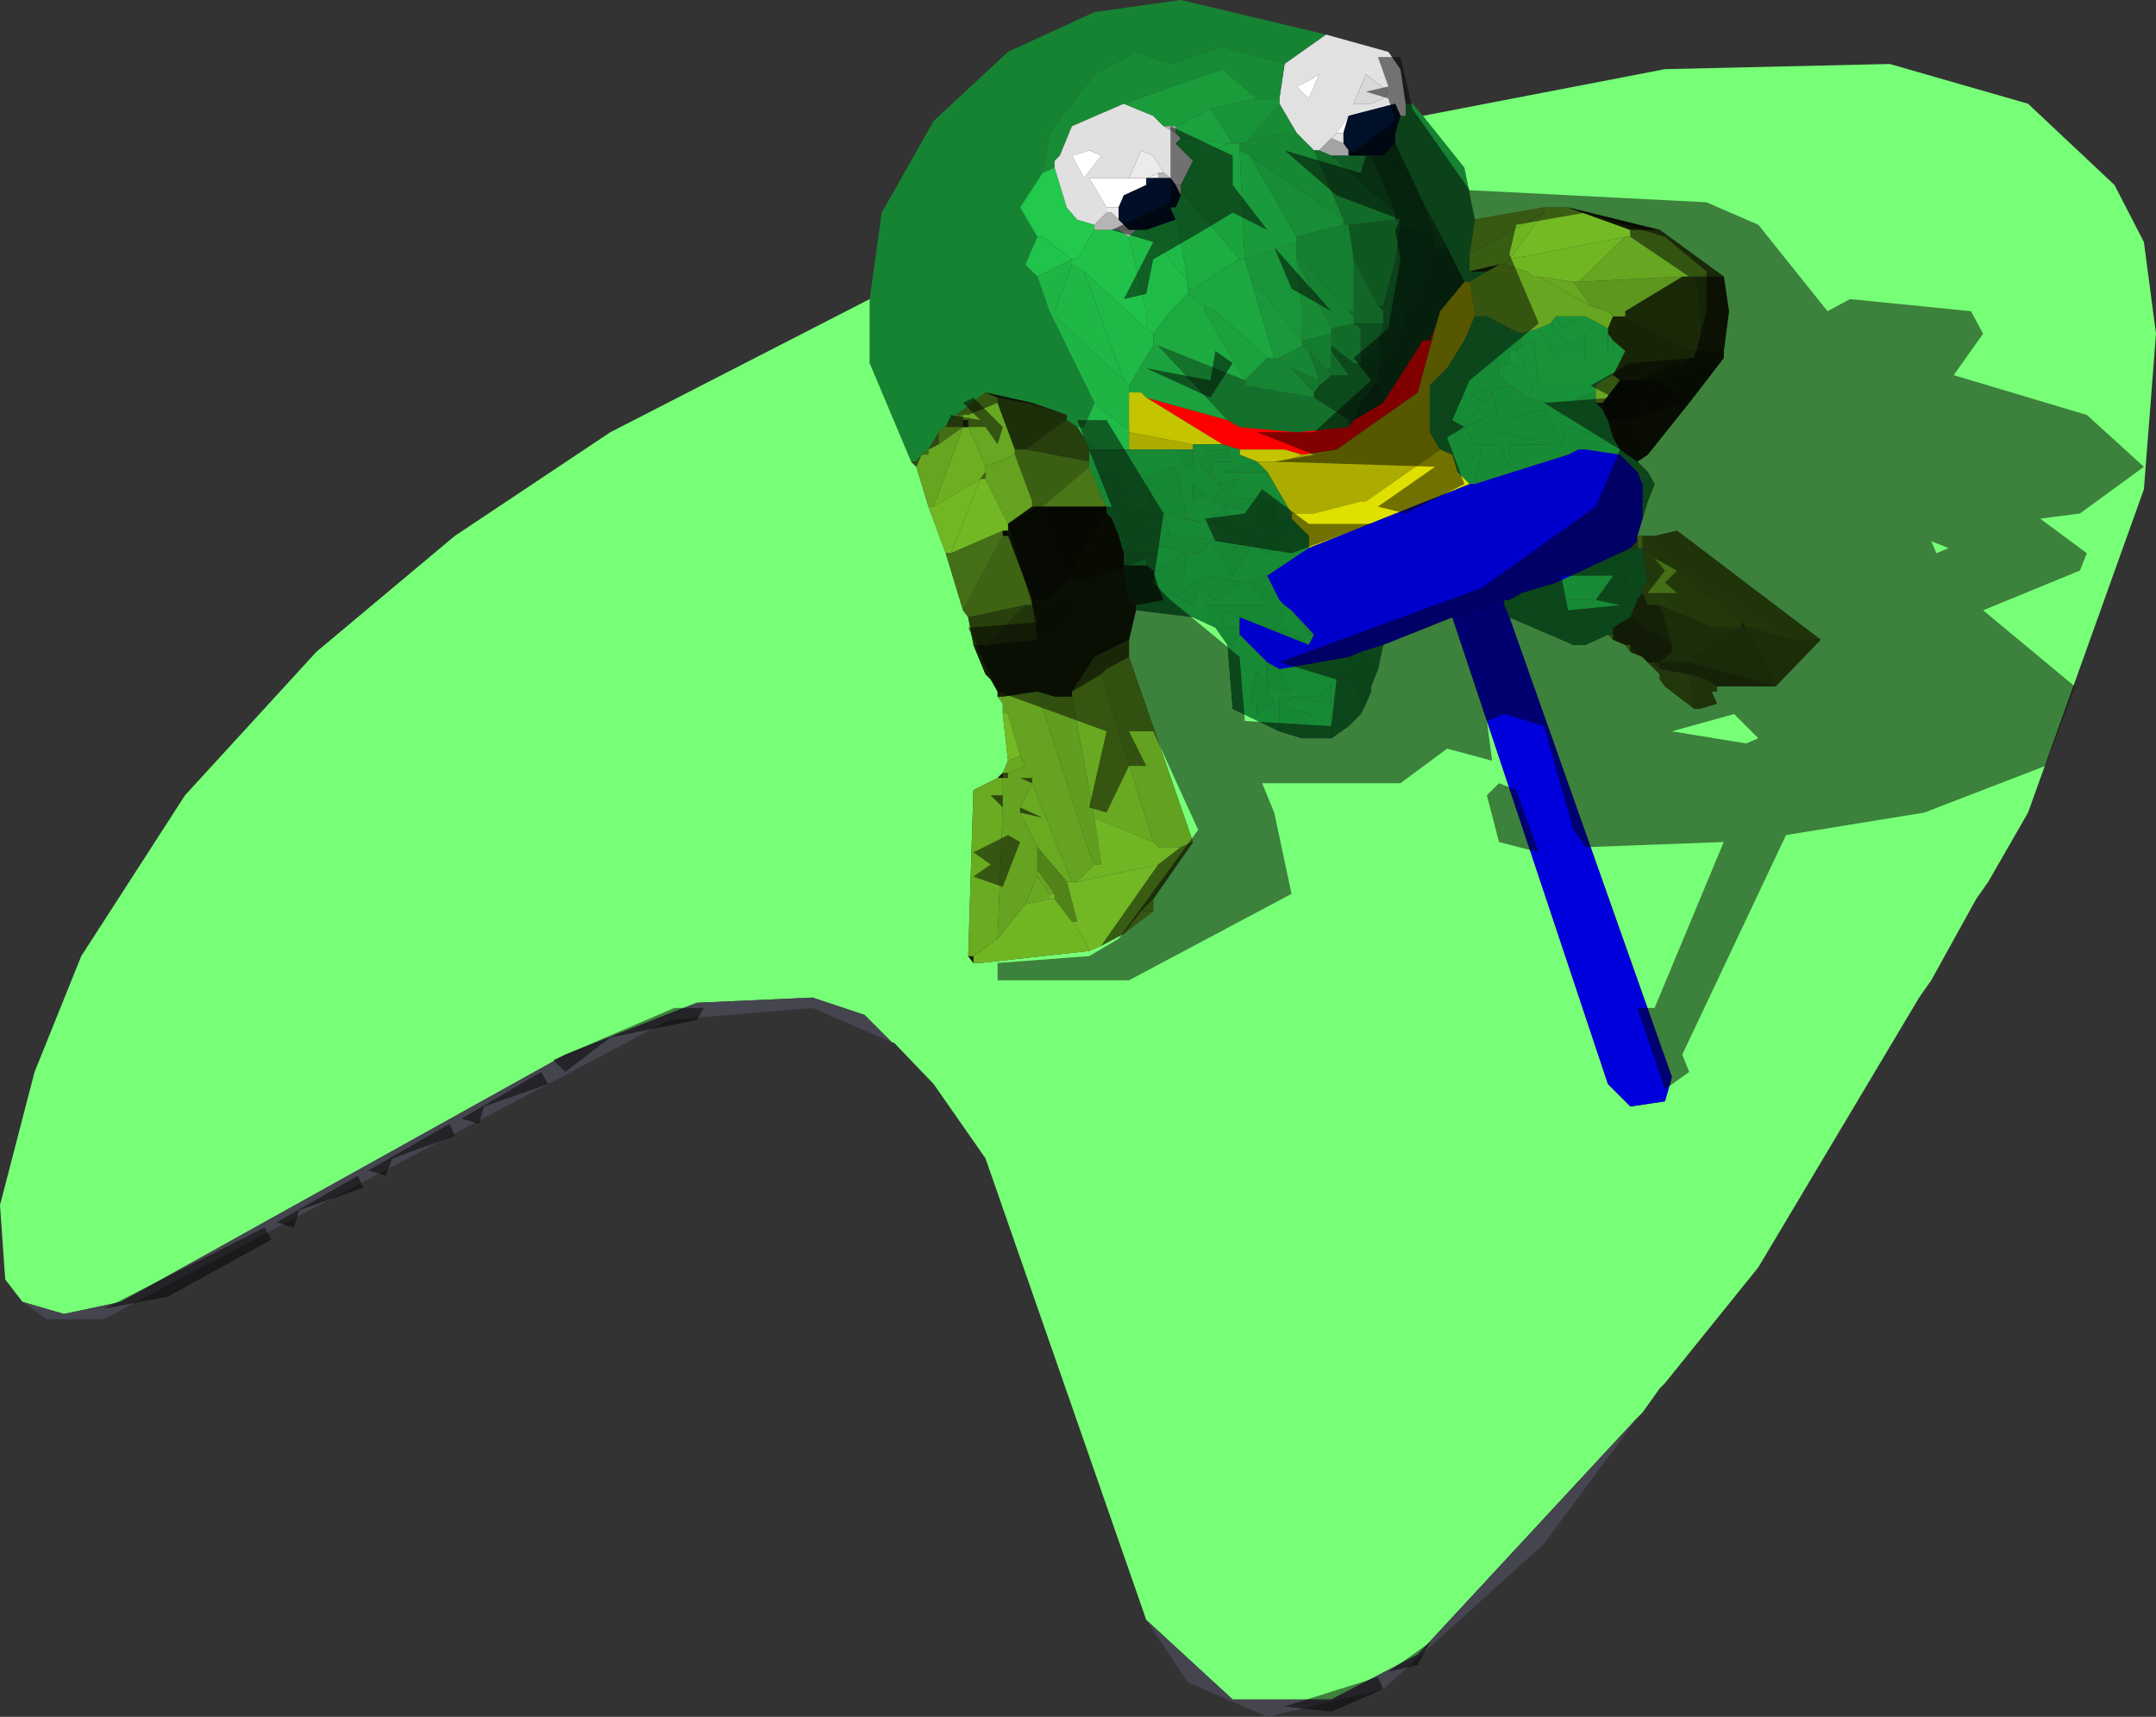 <?xml version="1.0" encoding="UTF-8" standalone="no"?>
<svg xmlns:xlink="http://www.w3.org/1999/xlink" height="49.65px" width="62.35px" xmlns="http://www.w3.org/2000/svg">
  <rect width="100%" height="100%" fill="#333333" stroke="none"/>
  <g transform="matrix(1.0, 0.0, 0.0, 1.0, 46.0, 13.0)">
    <path d="M-20.85 -4.35 L-20.5 -6.85 -19.0 -9.5 -16.85 -11.5 -14.35 -12.65 -11.85 -13.0 -7.65 -12.0 -8.85 -11.15 -10.65 -11.65 -12.15 -11.15 -13.15 -11.5 -14.35 -10.85 -15.65 -9.15 -15.85 -8.0 -16.5 -7.0 -16.0 -6.15 -16.35 -5.35 -16.0 -5.0 -15.65 -4.0 -14.35 -1.35 -14.65 -0.65 -14.85 -0.65 -15.15 -0.85 -15.15 -1.0 -16.15 -1.35 -17.5 -1.65 -18.35 -1.0 -18.85 -0.5 -19.15 0.0 -19.35 0.15 -19.5 0.35 -19.65 0.35 -20.85 -2.5 -20.85 -4.35 M-5.35 -10.0 L-5.15 -10.0 -4.85 -9.65 -3.65 -8.15 -3.35 -6.65 -3.5 -5.65 -3.5 -5.15 -3.0 -5.15 -3.5 -4.85 -3.65 -4.85 -4.15 -5.85 -4.85 -7.15 -5.65 -8.85 -5.65 -9.15 -5.5 -9.65 -5.35 -9.65 -5.35 -10.0 M-11.5 4.85 L-13.15 4.65 -13.15 4.5 -12.35 4.35 -11.5 4.85 M-13.0 3.0 L-12.85 3.0 -12.85 3.15 -13.35 3.35 -13.5 3.35 -13.5 3.0 -13.0 3.0" fill="#168332" fill-rule="evenodd" stroke="none"/>
    <path d="M3.85 -5.0 L2.0 -6.35 -0.65 -7.0 -1.35 -7.0 -3.35 -6.65 -3.65 -8.15 -4.85 -9.65 2.15 -11.0 8.65 -11.15 12.65 -10.0 15.15 -7.65 16.0 -6.0 16.35 -3.35 16.0 1.15 12.65 10.5 11.5 12.5 11.15 13.0 9.85 15.35 9.5 15.85 4.85 23.65 2.15 27.0 2.0 27.15 1.5 27.85 1.35 28.0 -5.0 34.85 -7.5 36.15 -10.35 36.15 -12.85 33.85 -17.5 20.5 -19.0 18.35 -20.15 17.15 -20.2 17.15 -21.0 16.35 -22.5 15.85 -25.85 16.0 -29.65 17.5 -42.5 24.65 -44.15 25.0 -45.35 24.65 -45.85 24.0 -46.0 21.85 -45.0 18.0 -43.65 14.65 -40.65 10.0 -36.85 5.85 -32.85 2.5 -28.35 -0.5 -20.85 -4.35 -20.85 -2.5 -19.65 0.35 -19.5 0.5 -19.15 1.65 -18.65 3.0 -18.15 4.65 -18.0 4.85 -17.85 5.65 -17.5 6.5 -17.35 6.65 -17.15 7.0 -17.15 7.15 -17.0 7.35 -17.0 7.5 -17.0 7.65 -16.85 9.0 -17.0 9.35 -17.15 9.5 -17.85 9.85 -18.0 14.65 -17.85 14.85 -17.65 14.85 -14.5 14.5 -14.15 14.35 -13.5 14.0 -12.65 13.35 -12.65 13.0 -11.5 11.35 -13.35 6.0 -13.35 5.5 -13.15 4.65 -11.5 4.85 -10.85 5.15 -10.5 5.65 -10.35 7.5 -9.0 8.15 -8.35 8.35 -7.5 8.35 -7.0 8.0 -6.65 7.65 -6.5 7.35 -6.35 7.0 -6.35 6.85 -6.15 6.35 -6.0 5.65 -4.0 4.85 0.5 18.35 1.15 19.0 2.15 18.85 2.35 18.15 -2.35 4.85 -0.5 5.65 -0.15 5.65 0.5 5.35 0.65 5.5 1.0 5.65 1.15 5.85 1.5 6.0 1.65 6.15 2.0 6.5 2.0 6.65 2.15 6.85 3.0 7.5 3.15 7.5 3.65 7.35 3.5 7.0 3.65 7.0 3.65 6.85 5.35 6.85 6.65 5.5 2.5 2.35 1.85 2.5 1.5 2.5 1.35 2.5 1.5 2.0 1.65 1.5 1.85 1.0 1.65 0.65 1.35 0.35 1.65 0.15 2.85 -1.35 3.85 -2.65 3.85 -2.85 4.0 -4.0 3.85 -5.0" fill="#77ff77" fill-rule="evenodd" stroke="none"/>
    <path d="M1.35 28.0 L-1.35 31.65 -6.0 35.85 -9.35 36.65 -11.65 35.65 -12.85 33.85 -10.35 36.15 -7.5 36.15 -5.0 34.85 1.35 28.0 M-20.2 17.15 L-22.5 16.15 -26.65 16.5 -43.0 25.15 -44.65 25.15 -45.35 24.65 -44.15 25.0 -42.5 24.65 -29.65 17.5 -25.85 16.0 -22.5 15.85 -21.0 16.35 -20.2 17.15" fill="#454550" fill-rule="evenodd" stroke="none"/>
    <path d="M-7.65 -12.0 L-5.85 -11.5 -5.5 -11.0 -5.35 -10.0 -5.35 -9.65 -5.5 -9.65 -5.65 -10.0 -7.0 -9.65 -7.35 -9.15 -7.5 -9.0 -7.85 -8.65 -8.0 -8.65 -8.5 -9.15 -9.0 -10.0 -9.0 -10.15 -8.85 -11.15 -7.65 -12.0 M-8.15 -10.15 L-7.85 -10.85 Q-8.15 -10.65 -8.5 -10.5 L-8.15 -10.15 M-6.0 -10.15 L-5.85 -10.35 -6.5 -10.85 -6.85 -10.0 -6.35 -10.0 -6.0 -10.15" fill="#e1e1e1" fill-rule="evenodd" stroke="none"/>
    <path d="M-15.85 -8.0 L-15.65 -9.15 -14.35 -10.85 -13.15 -11.5 -12.15 -11.15 -10.65 -11.65 -8.85 -11.15 -9.0 -10.15 -9.65 -10.15 -10.65 -11.0 -13.5 -10.0 -15.0 -9.35 -15.35 -8.5 -15.5 -8.35 -15.5 -8.15 -15.85 -8.0 M-9.85 -9.0 L-9.0 -10.0 -8.5 -9.15 -9.85 -9.0 M-8.35 -3.15 L-8.35 -4.0 -8.5 -5.5 -7.5 -3.5 -7.5 -3.35 -8.35 -3.15" fill="#178c35" fill-rule="evenodd" stroke="none"/>
    <path d="M-16.0 -6.15 L-16.5 -7.0 -15.85 -8.0 -15.5 -8.15 -15.15 -7.0 -14.85 -6.65 -14.35 -6.5 -14.35 -6.35 -14.85 -5.5 -15.0 -5.5 -15.85 -6.15 -16.0 -6.15" fill="#22c94d" fill-rule="evenodd" stroke="none"/>
    <path d="M-13.5 -10.0 L-12.65 -9.65 -12.35 -9.35 -12.0 -9.15 -11.85 -9.0 -12.0 -8.85 -11.5 -8.35 -11.85 -7.65 -12.0 -7.65 -12.15 -7.85 -12.35 -8.0 -12.65 -8.5 -13.0 -8.65 -13.35 -7.85 -14.5 -7.85 -14.0 -7.0 -14.0 -6.85 -14.35 -6.5 -14.85 -6.65 -15.15 -7.0 -15.5 -8.15 -15.5 -8.35 -15.35 -8.5 -15.0 -9.35 -13.5 -10.0 M-15.0 -8.5 L-14.65 -7.85 -14.15 -8.5 -14.5 -8.65 -15.0 -8.5" fill="#e0e0e0" fill-rule="evenodd" stroke="none"/>
    <path d="M-12.35 -9.35 L-12.65 -9.65 -13.5 -10.0 -10.65 -11.0 -9.65 -10.15 -11.0 -9.85 -12.0 -9.35 -12.35 -9.35" fill="#1a9c3b" fill-rule="evenodd" stroke="none"/>
    <path d="M-11.0 -9.85 L-9.65 -10.15 -9.0 -10.15 -9.0 -10.0 -9.85 -9.0 -10.0 -8.85 -10.15 -8.85 -10.35 -8.85 -11.0 -9.85" fill="#189438" fill-rule="evenodd" stroke="none"/>
    <path d="M-11.85 -9.0 L-12.0 -9.15 -12.0 -9.35 -11.0 -9.85 -10.35 -8.85 -10.5 -8.85 -11.85 -9.0 M-11.15 -4.15 L-10.85 -4.0 -9.35 -2.65 -10.0 -2.0 -11.15 -4.0 -11.15 -4.15" fill="#1ba13e" fill-rule="evenodd" stroke="none"/>
    <path d="M-12.0 -9.15 L-12.35 -9.35 -12.0 -9.35 -12.0 -9.15" fill="#b1b1b1" fill-rule="evenodd" stroke="none"/>
    <path d="M-14.0 -7.0 L-14.5 -7.85 -13.35 -7.85 -12.85 -7.85 -12.85 -7.65 -13.5 -7.35 -13.65 -7.0 -14.0 -7.0 M-8.15 -10.15 L-8.5 -10.5 Q-8.15 -10.65 -7.85 -10.85 L-8.15 -10.15 M-7.35 -9.15 L-7.0 -9.65 -7.15 -9.15 -7.35 -9.15 M-15.0 -8.5 L-14.5 -8.65 -14.15 -8.5 -14.65 -7.85 -15.0 -8.5" fill="#ffffff" fill-rule="evenodd" stroke="none"/>
    <path d="M-6.0 -10.15 L-6.35 -10.0 -6.85 -10.0 -6.5 -10.85 -5.85 -10.35 -6.0 -10.15" fill="#d8d8d8" fill-rule="evenodd" stroke="none"/>
    <path d="M-10.15 -8.85 L-10.0 -8.85 -9.85 -9.0 -8.5 -9.15 -8.0 -8.65 -7.15 -6.65 -9.85 -8.5 -10.15 -8.65 -10.15 -8.85" fill="#178934" fill-rule="evenodd" stroke="none"/>
    <path d="M-7.0 -9.65 L-5.65 -10.0 -5.5 -9.65 -5.65 -9.15 -5.65 -8.85 -6.0 -8.5 -6.35 -8.5 -6.85 -8.65 -7.0 -8.65 -7.15 -8.85 -7.15 -9.15 -7.0 -9.65" fill="#001028" fill-rule="evenodd" stroke="none"/>
    <path d="M-7.5 -9.0 L-7.35 -9.15 -7.15 -9.15 -7.15 -8.85 -7.5 -9.0" fill="#e3e3e3" fill-rule="evenodd" stroke="none"/>
    <path d="M-7.85 -8.65 L-7.5 -9.0 -7.15 -8.85 -7.0 -8.65 -7.0 -8.5 -7.5 -8.5 -7.85 -8.65" fill="#a4a4a4" fill-rule="evenodd" stroke="none"/>
    <path d="M-8.0 -8.65 L-7.85 -8.65 -7.5 -8.5 -5.65 -6.85 -5.65 -6.65 -7.0 -6.5 -7.15 -6.5 -7.15 -6.65 -8.0 -8.65 M-7.5 -3.5 L-6.85 -3.65 -6.65 -3.5 -6.65 -2.65 -6.65 -2.5 -6.85 -2.5 -7.5 -3.0 -7.5 -3.35 -7.5 -3.5" fill="#126c29" fill-rule="evenodd" stroke="none"/>
    <path d="M-11.85 -7.65 L-11.5 -8.35 -10.5 -8.85 -10.35 -8.85 -10.15 -8.85 -10.15 -8.65 -10.0 -5.5 -10.15 -5.5 -11.85 -7.5 -11.85 -7.65" fill="#1ba33e" fill-rule="evenodd" stroke="none"/>
    <path d="M-3.35 -6.65 L-1.35 -7.0 -1.35 -6.85 -3.5 -5.65 -3.35 -6.65 M-17.5 0.5 L-17.5 0.65 -17.65 0.85 -19.0 1.65 -18.15 -0.65 -18.0 -0.65 -17.5 0.5" fill="#6cb022" fill-rule="evenodd" stroke="none"/>
    <path d="M1.15 -6.35 L1.15 -6.15 1.0 -6.15 -2.35 -5.5 -1.35 -6.85 -1.35 -7.0 -0.65 -7.0 1.15 -6.35" fill="#73bb24" fill-rule="evenodd" stroke="none"/>
    <path d="M-3.5 -5.15 L-3.5 -5.65 -1.35 -6.85 -2.35 -5.5 -2.5 -5.35 -2.65 -5.35 -3.5 -5.15" fill="#6fb523" fill-rule="evenodd" stroke="none"/>
    <path d="M-11.5 -8.35 L-12.0 -8.85 -11.85 -9.0 -10.5 -8.85 -11.5 -8.35 M-10.15 -5.5 L-10.0 -5.5 -9.85 -5.0 -9.15 -2.65 -9.35 -2.65 -10.85 -4.0 -11.15 -4.15 -11.65 -4.5 -11.65 -4.65 -11.5 -4.65 -10.15 -5.5" fill="#1ca740" fill-rule="evenodd" stroke="none"/>
    <path d="M-6.0 -8.5 L-5.65 -8.85 -4.85 -7.15 -4.65 -6.5 -6.0 -8.5" fill="#0b431a" fill-rule="evenodd" stroke="none"/>
    <path d="M-6.35 -8.5 L-6.0 -8.5 -4.65 -6.5 -4.5 -6.35 -4.5 -6.15 -5.5 -6.5 -5.65 -6.65 -5.65 -6.85 -6.35 -8.5" fill="#0b451b" fill-rule="evenodd" stroke="none"/>
    <path d="M-7.0 -8.65 L-6.85 -8.65 -6.35 -8.5 -7.0 -8.5 -7.0 -8.65" fill="#000713" fill-rule="evenodd" stroke="none"/>
    <path d="M-4.5 -6.15 L-4.5 -6.35 -4.65 -6.5 -4.85 -7.15 -4.15 -5.85 -4.5 -5.85 -4.5 -6.15" fill="#0d4f1e" fill-rule="evenodd" stroke="none"/>
    <path d="M-14.0 -6.85 L-14.0 -7.0 -13.65 -7.0 -13.65 -6.65 -13.85 -6.85 -14.0 -6.85 M-13.35 -7.85 L-13.0 -8.65 -12.65 -8.5 -12.35 -8.0 -12.5 -8.0 -12.85 -7.85 -13.35 -7.85" fill="#ebebeb" fill-rule="evenodd" stroke="none"/>
    <path d="M-14.35 -6.5 L-14.0 -6.85 -13.85 -6.85 -13.65 -6.65 -13.35 -6.35 -13.65 -6.35 -14.35 -6.35 -14.35 -6.5 M-12.35 -8.0 L-12.15 -7.85 -12.5 -7.85 -12.5 -8.0 -12.35 -8.0" fill="#b5b5b5" fill-rule="evenodd" stroke="none"/>
    <path d="M-12.5 -8.0 L-12.5 -7.85 -12.65 -7.85 -12.85 -7.85 -12.5 -8.0" fill="#efefef" fill-rule="evenodd" stroke="none"/>
    <path d="M-10.15 -8.65 L-9.85 -8.5 -8.5 -6.15 -8.5 -6.0 -10.0 -5.5 -10.15 -8.65" fill="#199a3b" fill-rule="evenodd" stroke="none"/>
    <path d="M-9.85 -8.5 L-7.15 -6.65 -7.15 -6.5 -8.5 -6.15 -9.85 -8.5" fill="#178d36" fill-rule="evenodd" stroke="none"/>
    <path d="M-8.5 -6.0 L-8.5 -6.15 -7.15 -6.5 -7.0 -6.5 -6.85 -5.5 -6.85 -4.0 -7.0 -4.0 -8.5 -5.65 -8.5 -6.0" fill="#157f30" fill-rule="evenodd" stroke="none"/>
    <path d="M-6.85 -5.5 L-7.0 -6.5 -5.65 -6.65 -5.5 -6.5 -5.65 -5.5 -6.0 -4.15 -6.15 -4.15 -6.85 -5.5" fill="#0f5721" fill-rule="evenodd" stroke="none"/>
    <path d="M-7.5 -8.5 L-7.0 -8.5 -6.35 -8.5 -5.65 -6.85 -7.5 -8.5" fill="#0f5d24" fill-rule="evenodd" stroke="none"/>
    <path d="M-9.85 -5.0 L-10.0 -5.5 -8.5 -6.0 -8.5 -5.65 -8.5 -5.5 -8.35 -4.0 -8.35 -3.15 -9.85 -5.0" fill="#199639" fill-rule="evenodd" stroke="none"/>
    <path d="M-12.65 -7.85 L-12.85 -7.65 -12.85 -7.85 -12.65 -7.85" fill="#00173a" fill-rule="evenodd" stroke="none"/>
    <path d="M-12.15 -7.85 L-12.0 -7.65 -11.85 -7.35 -12.0 -7.0 -12.15 -7.0 -12.0 -6.65 -12.85 -6.35 -13.15 -6.35 -13.35 -6.35 -13.65 -6.65 -13.65 -7.0 -13.5 -7.35 -12.85 -7.65 -12.65 -7.85 -12.5 -7.85 -12.15 -7.85" fill="#000f27" fill-rule="evenodd" stroke="none"/>
    <path d="M-12.0 -7.65 L-11.85 -7.65 -11.85 -7.5 -11.85 -7.35 -12.0 -7.65" fill="#cacaca" fill-rule="evenodd" stroke="none"/>
    <path d="M-12.0 -7.0 L-11.85 -7.35 -11.85 -7.5 -10.15 -5.5 -11.5 -4.65 -11.65 -4.65 -11.65 -4.85 -12.0 -6.85 -12.0 -7.0" fill="#1dad42" fill-rule="evenodd" stroke="none"/>
    <path d="M-16.0 -5.0 L-16.35 -5.35 -16.0 -6.15 -15.85 -6.15 -15.0 -5.5 -16.0 -5.0" fill="#20c34b" fill-rule="evenodd" stroke="none"/>
    <path d="M-14.35 -1.35 L-15.65 -4.0 -16.0 -5.0 -15.0 -5.5 -15.0 -5.35 -15.5 -4.0 -15.5 -3.85 -13.5 -2.0 -13.35 -1.85 -13.35 -1.65 -13.35 -0.65 -13.5 -0.65 -14.35 -1.35" fill="#1eb545" fill-rule="evenodd" stroke="none"/>
    <path d="M-13.15 -6.35 L-12.85 -6.35 -11.65 -4.85 -11.65 -4.65 -11.65 -4.5 -12.15 -4.0 -12.65 -3.35 -12.85 -3.5 -12.85 -4.0 -13.35 -6.15 -13.15 -6.35" fill="#20bc48" fill-rule="evenodd" stroke="none"/>
    <path d="M-12.85 -6.35 L-12.0 -6.65 -12.15 -7.0 -12.0 -7.0 -12.0 -6.85 -11.65 -4.85 -12.85 -6.35 M-14.65 -5.15 L-12.85 -3.5 -12.65 -3.35 -12.65 -3.0 -13.35 -1.85 -13.5 -2.0 -14.65 -5.15" fill="#1fb947" fill-rule="evenodd" stroke="none"/>
    <path d="M-13.35 -6.35 L-13.15 -6.35 -13.35 -6.15 -13.65 -6.35 -13.35 -6.35" fill="#c6c6c6" fill-rule="evenodd" stroke="none"/>
    <path d="M2.0 -6.35 L1.15 -6.35 -0.65 -7.0 2.0 -6.35" fill="#0f1804" fill-rule="evenodd" stroke="none"/>
    <path d="M3.85 -5.0 L3.0 -5.0 2.85 -5.0 1.15 -6.15 1.15 -6.35 2.0 -6.35 3.85 -5.0" fill="#335310" fill-rule="evenodd" stroke="none"/>
    <path d="M1.15 -6.15 L2.85 -5.0 2.65 -5.0 -0.35 -4.85 1.0 -6.15 1.15 -6.15 M-3.5 -4.85 L-3.0 -5.15 -2.65 -5.35 -2.5 -5.35 -1.85 -5.15 -1.65 -5.0 -1.5 -5.0 0.0 -4.15 0.5 -4.0 0.65 -3.85 0.5 -3.5 -0.15 -3.85 -1.0 -3.85 -1.15 -3.65 -1.5 -3.5 -2.0 -3.35 -2.35 -3.5 -3.0 -3.85 -3.35 -3.85 -3.35 -4.0 -3.5 -4.85" fill="#66a620" fill-rule="evenodd" stroke="none"/>
    <path d="M-2.5 -5.35 L-2.35 -5.5 1.0 -6.15 -0.35 -4.85 -0.5 -4.85 -1.5 -5.0 -1.65 -5.0 -1.85 -5.15 -2.5 -5.35 M-14.5 14.5 L-17.65 14.85 -17.85 14.85 -17.85 14.65 -17.15 14.15 -16.35 13.15 -15.65 13.0 -15.5 13.0 -15.0 13.65 -14.65 14.15 -14.5 14.5" fill="#70b623" fill-rule="evenodd" stroke="none"/>
    <path d="M-5.5 -6.5 L-4.5 -6.15 -4.5 -5.85 -4.85 -4.85 -5.15 -4.0 -5.35 -4.0 -5.65 -5.5 -5.5 -6.5" fill="#0a4019" fill-rule="evenodd" stroke="none"/>
    <path d="M-5.65 -5.5 L-5.35 -4.0 -5.35 -3.5 -6.0 -3.65 -6.0 -4.0 -6.15 -4.15 -6.0 -4.15 -5.65 -5.5" fill="#0b421a" fill-rule="evenodd" stroke="none"/>
    <path d="M-7.0 -4.0 L-6.85 -4.0 -6.85 -5.5 -6.15 -4.15 -6.0 -4.0 -6.0 -3.65 -6.85 -3.65 -6.85 -3.85 -7.0 -4.0" fill="#116627" fill-rule="evenodd" stroke="none"/>
    <path d="M-13.65 -6.35 L-13.35 -6.15 -12.85 -4.0 -12.85 -3.5 -14.65 -5.15 -15.0 -5.35 -15.0 -5.5 -14.85 -5.5 -14.35 -6.35 -13.65 -6.35" fill="#21c24a" fill-rule="evenodd" stroke="none"/>
    <path d="M-15.0 -5.35 L-14.65 -5.15 -13.5 -2.0 -15.5 -3.85 -15.5 -4.0 -15.0 -5.35" fill="#1fb846" fill-rule="evenodd" stroke="none"/>
    <path d="M2.85 -5.0 L3.0 -5.0 3.15 -4.0 3.15 -2.85 3.0 -2.85 1.0 -3.85 1.0 -4.0 2.65 -5.0 2.85 -5.0" fill="#192908" fill-rule="evenodd" stroke="none"/>
    <path d="M3.0 -5.0 L3.85 -5.0 4.0 -4.0 3.85 -2.85 3.15 -2.85 3.15 -4.0 3.0 -5.0" fill="#162407" fill-rule="evenodd" stroke="none"/>
    <path d="M3.15 -2.85 L3.85 -2.85 3.85 -2.65 2.35 -2.15 2.0 -2.0 1.85 -2.0 1.35 -2.0 2.5 -2.5 2.65 -2.5 2.85 -2.65 3.0 -2.65 3.0 -2.85 3.15 -2.85" fill="#0f1904" fill-rule="evenodd" stroke="none"/>
    <path d="M1.0 -3.85 L3.0 -2.85 3.0 -2.65 2.85 -2.65 2.65 -2.5 2.5 -2.5 1.35 -2.0 0.85 -2.0 0.65 -2.15 1.0 -2.85 0.65 -3.15 0.5 -3.35 0.5 -3.5 0.65 -3.85 1.0 -3.85" fill="#172507" fill-rule="evenodd" stroke="none"/>
    <path d="M2.65 -5.0 L1.0 -4.0 1.0 -3.85 0.65 -3.85 0.5 -4.0 0.0 -4.15 -0.5 -4.85 -0.35 -4.85 2.65 -5.0" fill="#5d971d" fill-rule="evenodd" stroke="none"/>
    <path d="M-8.5 -5.65 L-7.0 -4.0 -6.85 -3.85 -6.85 -3.65 -7.5 -3.5 -8.5 -5.5 -8.5 -5.65" fill="#158131" fill-rule="evenodd" stroke="none"/>
    <path d="M-8.35 -3.0 L-8.35 -3.15 -7.5 -3.35 -7.5 -3.0 -7.5 -2.85 -7.5 -2.35 -7.65 -2.35 -8.15 -2.85 -8.35 -3.0" fill="#147c2f" fill-rule="evenodd" stroke="none"/>
    <path d="M-4.85 -4.85 L-4.5 -5.85 -4.15 -5.85 -3.65 -4.85 -4.35 -4.0 -4.5 -3.5 -4.65 -3.15 -4.85 -3.15 -4.85 -4.85" fill="#0a3e18" fill-rule="evenodd" stroke="none"/>
    <path d="M-13.35 -0.5 L-11.5 -0.15 -11.5 0.0 -12.0 0.0 -13.35 0.0 -13.35 -0.5 M-4.5 -3.5 L-4.35 -4.0 -3.65 -4.85 -3.5 -4.85 -3.35 -4.0 -3.35 -3.85 -3.5 -3.5 -3.65 -3.15 -4.15 -2.35 -4.65 -1.85 -4.65 -0.5 -4.35 0.0 -6.5 1.5 -6.65 1.5 -8.0 1.85 -8.65 1.85 -9.35 0.65 -9.65 0.35 -8.85 0.35 -8.35 0.15 -7.35 0.0 -5.0 -1.65 -4.5 -3.5" fill="#acac00" fill-rule="evenodd" stroke="none"/>
    <path d="M-3.0 -5.15 L-3.5 -5.15 -2.65 -5.35 -3.0 -5.15" fill="#152207" fill-rule="evenodd" stroke="none"/>
    <path d="M-4.85 -4.85 L-4.85 -3.15 -6.0 -1.35 -6.0 -1.5 -6.15 -2.0 -6.15 -2.35 -6.0 -2.65 -5.35 -3.5 -5.35 -4.0 -5.15 -4.0 -4.85 -4.85" fill="#0a3d17" fill-rule="evenodd" stroke="none"/>
    <path d="M-9.15 -2.65 L-9.85 -5.0 -8.35 -3.15 -8.35 -3.0 -9.0 -2.65 -9.15 -2.65" fill="#19993b" fill-rule="evenodd" stroke="none"/>
    <path d="M-9.35 -2.65 L-9.15 -2.65 -9.0 -2.65 -8.65 -2.35 -8.0 -1.65 -8.0 -1.5 -10.0 -1.85 -10.0 -2.0 -9.35 -2.65" fill="#168433" fill-rule="evenodd" stroke="none"/>
    <path d="M-9.0 -2.65 L-8.35 -3.0 -8.15 -2.85 -7.85 -2.0 -8.65 -2.35 -9.0 -2.65" fill="#168634" fill-rule="evenodd" stroke="none"/>
    <path d="M0.0 -4.15 L-1.5 -5.0 -0.5 -4.85 0.0 -4.15" fill="#67a820" fill-rule="evenodd" stroke="none"/>
    <path d="M-12.5 -3.0 L-12.65 -3.0 -12.65 -3.35 -12.15 -4.0 -11.65 -4.5 -11.15 -4.15 -11.15 -4.0 -10.0 -2.0 -12.5 -3.0" fill="#1caa41" fill-rule="evenodd" stroke="none"/>
    <path d="M-19.65 0.35 L-19.5 0.35 -19.35 0.15 -19.5 0.5 -19.65 0.35 M-19.15 0.0 L-18.85 -0.5 -18.85 -0.15 -19.15 0.0 M-17.0 10.0 L-17.0 10.35 -17.35 10.0 -17.0 10.0 M-16.5 10.5 L-16.5 10.35 -15.85 10.65 -16.5 10.5 M-16.15 9.65 L-16.5 9.5 -16.15 9.5 -16.15 9.65 M-16.85 9.35 L-16.85 9.5 -17.0 9.5 -17.0 9.35 -16.85 9.35" fill="#2d490e" fill-rule="evenodd" stroke="none"/>
    <path d="M-19.35 0.15 L-19.15 0.0 -19.15 0.15 -19.35 0.15 M-18.85 -0.5 L-18.35 -1.0 -18.15 -1.0 -18.15 -0.85 -18.15 -0.65 -18.85 -0.15 -18.85 -0.5" fill="#446e15" fill-rule="evenodd" stroke="none"/>
    <path d="M-18.35 -1.0 L-17.5 -1.65 -17.15 -1.5 -17.15 -1.35 -18.0 -1.0 -18.15 -1.0 -18.35 -1.0" fill="#355611" fill-rule="evenodd" stroke="none"/>
    <path d="M-18.15 -1.0 L-18.0 -1.0 -18.0 -0.85 -18.15 -0.85 -18.15 -1.0" fill="#6eb223" fill-rule="evenodd" stroke="none"/>
    <path d="M-18.0 -0.65 L-18.15 -0.65 -18.15 -0.85 -18.0 -0.85 -18.0 -0.65" fill="#1d3009" fill-rule="evenodd" stroke="none"/>
    <path d="M-16.65 0.0 L-16.65 0.15 -17.5 0.5 -18.0 -0.65 -18.0 -0.85 -18.0 -1.0 -17.15 -1.35 -16.65 0.0" fill="#67a721" fill-rule="evenodd" stroke="none"/>
    <path d="M-15.15 -1.0 L-15.15 -0.85 -16.35 0.0 -16.65 0.0 -17.15 -1.35 -17.15 -1.5 -16.35 -1.35 -15.15 -1.0" fill="#1d2f09" fill-rule="evenodd" stroke="none"/>
    <path d="M-17.5 -1.65 L-16.15 -1.35 -16.35 -1.35 -17.15 -1.5 -17.5 -1.65" fill="#0d1604" fill-rule="evenodd" stroke="none"/>
    <path d="M-3.35 -3.85 L-3.0 -3.85 -2.65 -3.35 -3.5 -3.5 -3.35 -3.85 M-2.35 -3.5 L-2.0 -3.35 -2.0 -3.0 -2.15 -2.85 -2.35 -2.85 -2.35 -2.5 -2.65 -2.35 -2.85 -3.15 -2.35 -3.5 M-3.65 -3.15 L-3.15 -1.65 -2.35 -1.85 -2.0 -1.65 -1.85 -1.5 -1.15 -1.35 -0.85 -1.0 -0.5 -1.35 -0.35 -1.5 0.35 -0.35 -0.65 -0.65 -0.85 -0.15 -1.35 -1.15 -2.65 -0.85 -2.85 -1.65 -3.0 -1.35 -3.5 -1.65 -3.15 -1.35 -3.65 -0.65 -4.35 -1.0 -3.65 -1.5 -4.15 -2.0 -3.65 -2.15 -4.15 -2.35 -3.65 -3.15 M-4.35 0.0 L-4.65 -0.5 -3.85 -0.65 -4.0 0.15 -4.35 0.0 M-3.85 0.65 L-3.15 0.0 -3.35 1.0 -3.5 1.0 -3.85 0.65 M-0.15 0.0 L0.65 -0.35 0.85 0.0 0.85 0.15 -0.15 0.0 M1.35 0.65 L1.65 0.65 1.85 1.0 1.5 1.0 1.35 0.65 M1.65 1.5 L1.5 2.0 1.5 1.5 1.65 1.5 M0.5 5.35 L-0.15 5.65 -0.5 5.65 -2.35 4.85 -2.5 4.5 -1.85 4.85 -1.85 4.35 -1.0 4.35 -1.5 4.0 -1.0 3.85 -0.85 4.35 0.15 4.35 -1.35 5.0 -1.0 5.35 -0.85 5.35 0.35 4.85 0.65 5.15 0.65 5.35 0.5 5.35 M-2.35 -0.15 L-2.35 0.5 -2.65 -0.15 -3.35 -0.15 -3.65 -0.65 -3.15 -0.85 -2.65 -0.5 -1.15 -0.15 -2.35 -0.15 M1.35 4.35 L0.15 4.15 1.0 3.5 1.0 4.0 1.5 4.0 1.5 4.15 1.35 4.35" fill="#178c36" fill-rule="evenodd" stroke="none"/>
    <path d="M-3.0 -3.85 L-2.35 -3.5 -2.85 -3.15 -2.65 -2.35 -2.65 -2.15 -2.35 -1.85 -3.15 -1.65 -3.65 -3.15 -3.5 -3.5 -2.65 -3.35 -3.0 -3.85 M-4.65 -0.5 L-4.65 -1.85 -4.15 -2.35 -3.65 -2.15 -4.15 -2.0 -3.65 -1.5 -4.35 -1.0 -3.65 -0.65 -3.15 -1.35 -3.5 -1.65 -3.0 -1.35 -2.85 -1.65 -2.65 -0.85 -1.35 -1.15 -0.85 -0.15 -0.65 -0.65 0.35 -0.35 -0.35 -1.5 0.15 -1.65 0.15 -1.35 0.35 -1.15 0.5 -0.85 0.65 -0.35 -0.15 0.0 -0.35 0.0 -0.65 0.15 -3.35 1.0 -3.15 0.0 -3.85 0.65 -4.0 0.15 -3.85 -0.65 -4.65 -0.5 M-0.5 -1.35 L-0.85 -1.0 -1.15 -1.35 -0.5 -1.35 M1.65 0.65 L1.35 0.65 0.85 0.15 0.85 0.0 1.35 0.35 1.65 0.65 M1.5 1.0 L1.85 1.0 1.65 1.5 1.5 1.5 1.5 1.0 M-2.35 -0.15 L-1.15 -0.15 -2.65 -0.5 -3.15 -0.85 -3.65 -0.65 -3.35 -0.15 -2.65 -0.15 -2.35 0.5 -2.35 -0.15 M-1.5 4.0 L-1.0 4.35 -1.85 4.35 -1.85 4.85 -2.5 4.5 -2.5 4.35 -2.35 4.35 -2.0 4.15 -1.5 4.0 M-1.0 3.85 L1.15 2.85 1.35 2.85 1.5 2.85 1.65 3.85 1.5 4.0 1.0 4.0 1.0 3.5 0.15 4.15 1.35 4.35 1.15 4.85 0.65 5.15 0.35 4.85 -0.85 5.35 -1.0 5.35 -1.35 5.0 0.15 4.35 -0.85 4.35 -1.0 3.85" fill="#178b35" fill-rule="evenodd" stroke="none"/>
    <path d="M-8.65 1.85 L-8.0 1.85 -6.65 1.5 -6.5 1.5 -4.35 0.0 -4.0 0.15 -3.85 0.65 -3.5 1.0 -8.15 2.85 -8.15 2.5 -8.65 2.0 -8.65 1.85" fill="#e0e000" fill-rule="evenodd" stroke="none"/>
    <path d="M-1.5 -3.5 L-1.15 -3.65 -0.65 -3.0 -0.15 -3.35 -0.15 -2.65 -1.0 -2.65 -1.5 -3.5 M-1.0 -3.85 L-0.15 -3.85 -0.85 -3.5 -1.0 -3.85 M-2.35 -1.85 L-2.65 -2.15 -2.65 -2.35 -2.35 -2.5 -1.85 -2.35 -2.15 -2.85 -2.0 -3.0 -1.65 -3.15 -1.5 -1.85 0.15 -1.85 0.15 -1.65 -0.35 -1.5 -0.5 -1.35 -1.15 -1.35 -1.85 -1.5 -1.65 -1.85 -2.0 -1.65 -2.35 -1.85 M0.65 -3.15 L0.65 -2.85 0.5 -2.85 0.5 -3.35 0.65 -3.15" fill="#189238" fill-rule="evenodd" stroke="none"/>
    <path d="M-2.0 -3.35 L-1.5 -3.5 -1.0 -2.65 -0.15 -2.65 -0.15 -3.35 -0.65 -3.0 -1.15 -3.65 -1.0 -3.85 -0.85 -3.5 -0.15 -3.85 0.5 -3.5 0.5 -3.35 0.5 -2.85 0.65 -2.85 0.65 -3.15 1.0 -2.85 0.65 -2.15 0.35 -2.0 0.15 -1.85 -1.5 -1.85 -1.65 -3.15 -2.0 -3.0 -2.0 -3.35 M-1.85 -1.5 L-2.0 -1.65 -1.65 -1.85 -1.85 -1.5 M-2.15 -2.85 L-1.85 -2.35 -2.35 -2.5 -2.35 -2.85 -2.15 -2.85" fill="#189338" fill-rule="evenodd" stroke="none"/>
    <path d="M0.15 -1.35 L0.15 -1.65 0.15 -1.85 0.35 -2.0 0.65 -2.15 0.85 -2.0 0.35 -1.35 0.15 -1.35" fill="#67a821" fill-rule="evenodd" stroke="none"/>
    <path d="M-6.65 -2.65 L-6.65 -3.5 -6.85 -3.65 -6.0 -3.65 -6.15 -3.0 -6.5 -2.65 -6.65 -2.65" fill="#0d501f" fill-rule="evenodd" stroke="none"/>
    <path d="M-6.0 -3.65 L-5.35 -3.5 -6.0 -2.65 -6.15 -3.0 -6.0 -3.65" fill="#0a3f18" fill-rule="evenodd" stroke="none"/>
    <path d="M-7.5 -2.85 L-7.5 -3.0 -6.85 -2.5 -6.65 -2.5 -6.65 -2.65 -6.5 -2.65 -6.15 -3.0 -6.0 -2.65 -6.15 -2.35 -6.15 -2.0 -6.65 -1.35 -6.85 -0.85 -7.0 -0.65 -7.0 -0.85 -8.0 -1.5 -8.0 -1.65 -7.85 -1.85 -7.5 -2.15 -7.0 -2.15 -7.5 -2.85" fill="#0c4a1c" fill-rule="evenodd" stroke="none"/>
    <path d="M-10.65 -0.15 L-12.85 -1.5 -10.5 -0.85 -10.15 -0.65 -8.5 -0.5 -7.0 -0.65 -6.85 -0.85 -6.0 -1.35 -4.85 -3.15 -4.65 -3.15 -4.5 -3.5 -5.0 -1.65 -7.35 0.0 -8.35 0.15 -8.85 0.0 -10.15 0.0 -10.65 -0.15" fill="#ff0000" fill-rule="evenodd" stroke="none"/>
    <path d="M-6.15 -2.0 L-6.0 -1.5 -6.0 -1.35 -6.85 -0.85 -6.65 -1.35 -6.15 -2.0" fill="#093615" fill-rule="evenodd" stroke="none"/>
    <path d="M-13.35 -1.65 L-13.35 -1.85 -12.65 -3.0 -12.5 -3.0 -10.5 -0.85 -12.85 -1.5 -13.0 -1.65 -13.35 -1.65" fill="#1ba23e" fill-rule="evenodd" stroke="none"/>
    <path d="M-10.5 -0.85 L-12.5 -3.0 -10.0 -2.0 -10.0 -1.85 -8.0 -1.5 -7.0 -0.85 -7.0 -0.65 -8.5 -0.5 -10.15 -0.65 -10.5 -0.85" fill="#13712b" fill-rule="evenodd" stroke="none"/>
    <path d="M-13.35 -1.65 L-13.0 -1.65 -12.85 -1.5 -10.65 -0.15 -11.5 -0.15 -13.35 -0.5 -13.35 -0.65 -13.35 -1.65 M-8.35 0.15 L-8.85 0.35 -9.65 0.35 -10.15 0.15 -10.15 0.0 -8.85 0.0 -8.35 0.15" fill="#c4c400" fill-rule="evenodd" stroke="none"/>
    <path d="M-8.65 -2.35 L-7.85 -2.0 -7.85 -1.85 -8.0 -1.65 -8.65 -2.35" fill="#14772e" fill-rule="evenodd" stroke="none"/>
    <path d="M-8.15 -2.85 L-7.65 -2.35 -7.5 -2.15 -7.85 -1.85 -7.85 -2.0 -8.15 -2.85" fill="#13732c" fill-rule="evenodd" stroke="none"/>
    <path d="M-7.65 -2.35 L-7.5 -2.35 -7.5 -2.85 -7.0 -2.15 -7.5 -2.15 -7.65 -2.35" fill="#116a28" fill-rule="evenodd" stroke="none"/>
    <path d="M1.35 -2.0 L1.85 -2.0 1.15 -0.85 0.5 -0.85 0.35 -1.15 0.35 -1.35 0.85 -2.0 1.35 -2.0" fill="#090f03" fill-rule="evenodd" stroke="none"/>
    <path d="M1.85 -2.0 L2.0 -2.0 2.85 -1.35 1.15 -0.85 1.85 -2.0 M-15.15 3.85 L-15.35 3.65 -15.85 1.65 -14.0 1.65 -14.0 1.85 -15.15 3.85" fill="#0a1103" fill-rule="evenodd" stroke="none"/>
    <path d="M1.65 0.15 L1.15 -0.85 2.85 -1.35 1.65 0.15" fill="#0f1805" fill-rule="evenodd" stroke="none"/>
    <path d="M2.0 -2.0 L2.35 -2.15 3.85 -2.65 2.85 -1.35 2.0 -2.0" fill="#0e1704" fill-rule="evenodd" stroke="none"/>
    <path d="M-16.15 -1.35 L-15.15 -1.0 -16.35 -1.35 -16.15 -1.35" fill="#142006" fill-rule="evenodd" stroke="none"/>
    <path d="M-14.85 -0.65 L-14.65 -0.65 -14.35 -1.35 -13.5 -0.65 -13.35 -0.65 -13.35 -0.5 -13.35 0.0 -14.15 0.0 -14.35 0.0 -14.65 -0.35 -14.85 -0.65" fill="#1fba47" fill-rule="evenodd" stroke="none"/>
    <path d="M-15.15 -0.85 L-14.85 -0.65 -14.65 -0.35 -14.5 0.0 -14.5 0.15 -14.5 0.35 -16.35 0.0 -15.15 -0.85" fill="#263f0c" fill-rule="evenodd" stroke="none"/>
    <path d="M0.65 -0.35 L0.5 -0.85 1.15 -0.85 1.65 0.15 1.35 0.35 0.85 0.0 0.65 -0.35 M0.35 -1.15 L0.15 -1.35 0.35 -1.35 0.35 -1.15" fill="#0d1504" fill-rule="evenodd" stroke="none"/>
    <path d="M-14.5 0.35 L-14.5 0.5 -15.85 1.65 -16.15 1.65 -16.15 1.5 -16.65 0.15 -16.65 0.0 -16.35 0.0 -14.5 0.35" fill="#3a5e12" fill-rule="evenodd" stroke="none"/>
    <path d="M-19.15 1.65 L-19.5 0.5 -19.35 0.15 -19.15 0.15 -19.15 0.0 -18.85 -0.15 -18.15 -0.65 -19.0 1.65 -19.15 1.65" fill="#65a520" fill-rule="evenodd" stroke="none"/>
    <path d="M-18.65 3.0 L-19.15 1.65 -19.0 1.65 -17.65 0.85 -18.5 3.0 -18.65 3.0 M-15.5 12.85 L-15.5 13.0 -15.65 13.0 -15.65 12.85 -15.5 12.85" fill="#71b724" fill-rule="evenodd" stroke="none"/>
    <path d="M-17.65 0.85 L-17.5 0.65 -17.5 0.85 -17.65 0.85" fill="#3a5f12" fill-rule="evenodd" stroke="none"/>
    <path d="M-16.65 0.15 L-16.15 1.5 -16.15 1.65 -16.85 2.15 -17.5 0.85 -17.5 0.65 -17.5 0.5 -16.65 0.15" fill="#64a220" fill-rule="evenodd" stroke="none"/>
    <path d="M-11.5 -0.15 L-10.65 -0.15 -10.15 0.0 -10.15 0.15 -9.65 0.35 -10.65 0.65 -9.35 0.65 -8.65 1.85 -8.65 2.0 -8.85 2.0 -9.15 2.15 -9.15 1.5 -10.5 1.35 -10.15 0.85 -10.8 1.0 -10.65 1.15 -11.0 1.5 -9.65 1.85 -9.85 2.35 -10.65 2.0 -10.5 1.65 -11.0 2.0 -10.35 2.65 -12.0 2.5 -12.15 2.5 -12.35 1.85 -11.15 2.15 -11.65 2.0 -12.0 0.5 -12.85 0.85 -12.5 2.35 -13.15 2.35 -12.65 1.85 -13.65 1.65 -13.35 1.15 -13.65 1.35 -13.65 0.65 -14.35 0.85 -14.5 0.5 -14.5 0.35 -14.5 0.15 -14.15 0.0 -13.35 0.0 -12.0 0.0 -11.65 0.5 -11.5 0.5 -11.5 0.0 -11.5 -0.15 M-6.0 5.65 L-6.15 6.35 -6.65 5.85 -6.0 5.65 M-6.35 6.85 L-6.35 7.0 -6.85 6.85 -6.5 7.35 -6.65 7.65 -7.5 7.65 -7.5 8.35 -8.35 8.35 -8.65 8.0 -8.0 7.65 -8.85 7.5 -8.65 7.15 -9.0 7.15 -9.0 8.15 -10.35 7.5 -10.5 5.65 -10.35 5.65 -10.15 5.35 -9.35 6.15 -9.35 6.85 -8.65 7.0 -9.0 6.35 -7.0 6.0 -6.85 6.5 -7.15 6.35 -7.4 6.65 -7.0 6.65 -6.85 6.85 -6.35 6.85 M-10.85 5.15 L-11.5 4.85 -12.35 4.35 -12.5 4.0 -11.5 4.5 -11.35 4.0 -10.85 4.35 -10.0 3.85 -11.15 3.65 -11.85 4.15 -11.65 2.95 -11.5 3.0 -11.35 3.0 -11.0 2.65 -10.35 3.65 -9.85 2.85 -10.35 2.85 -9.85 2.65 -9.35 3.0 -9.0 2.85 -8.65 3.0 -9.0 2.5 -8.65 2.35 -8.15 2.5 -8.15 2.85 -9.35 3.65 -9.5 3.65 -9.85 3.85 -9.35 4.5 -11.15 4.5 -10.85 5.15 M-8.85 4.5 L-8.65 4.65 -8.15 5.35 -8.0 5.35 -8.15 5.65 -9.65 4.65 -8.95 4.95 -8.85 4.5 M-10.15 4.85 L-10.15 5.15 -10.65 5.15 -10.65 4.65 -10.15 4.85 M-7.5 6.75 L-7.85 7.15 -8.65 7.15 -7.65 7.35 -7.5 7.35 -7.5 6.75 M-11.0 0.0 L-11.35 0.35 -10.85 0.9 -11.0 0.35 -10.35 0.35 -10.5 0.0 -11.0 0.0 M-11.5 1.5 L-11.15 1.35 -11.5 1.0 -11.5 1.5 M-14.15 1.35 L-14.0 1.35 -13.35 2.15 -13.85 2.0 -14.0 1.85 -14.0 1.65 -14.15 1.35 M-13.65 2.5 L-11.75 2.95 -12.5 3.5 -12.65 3.5 -12.85 3.35 -12.85 3.15 -12.5 3.0 -12.85 3.0 -13.0 3.0 -13.15 2.65 -13.5 3.0 -13.65 2.5 M-9.5 2.15 L-9.15 2.5 -9.85 2.5 -9.5 2.15 M-9.65 7.35 L-9.65 7.65 -9.15 7.35 -9.65 6.35 -9.85 7.35 -9.65 7.35" fill="#178a35" fill-rule="evenodd" stroke="none"/>
    <path d="M-9.65 0.35 L-9.35 0.65 -10.65 0.65 -9.65 0.35 M-6.15 6.35 L-6.35 6.85 -6.85 6.85 -7.0 6.65 -7.4 6.65 -7.15 6.35 -6.85 6.5 -7.0 6.0 -6.65 5.85 -6.15 6.35 M-6.35 7.0 L-6.5 7.35 -6.85 6.85 -6.35 7.0 M-6.65 7.65 L-7.0 8.0 -7.5 8.35 -7.5 7.65 -6.65 7.65 M-8.35 8.35 L-9.0 8.15 -9.0 7.15 -8.65 7.15 -8.85 7.5 -8.0 7.65 -8.65 8.0 -8.35 8.35 M-10.5 5.65 L-10.85 5.15 -11.15 4.5 -9.35 4.5 -9.85 3.85 -9.5 3.65 -9.35 3.65 -9.0 4.35 -8.85 4.5 -8.95 4.95 -9.65 4.65 -8.15 5.65 -10.15 4.85 -10.65 4.65 -10.65 5.15 -10.15 5.15 -10.15 5.35 -10.35 5.65 -10.5 5.65 M-8.65 4.65 L-8.0 5.35 -8.15 5.35 -8.65 4.65 M-9.35 6.15 L-9.0 6.35 -8.65 7.0 -9.35 6.85 -9.35 6.15 M-7.5 6.75 L-7.5 7.35 -7.65 7.35 -8.65 7.15 -7.85 7.15 -7.5 6.75 M-11.0 0.0 L-10.5 0.0 -10.35 0.35 -11.0 0.35 -10.85 0.9 -11.35 0.35 -11.0 0.0 M-12.0 0.0 L-11.5 0.0 -11.5 0.5 -11.65 0.5 -12.0 0.0 M-14.35 0.85 L-13.65 0.65 -13.65 1.35 -13.35 1.15 -13.65 1.65 -12.65 1.85 -13.15 2.35 -12.5 2.35 -12.85 0.85 -12.0 0.5 -11.65 2.0 -11.15 2.15 -12.35 1.85 -12.15 2.5 -12.0 2.5 -10.35 2.65 -11.0 2.0 -10.5 1.65 -10.65 2.0 -9.85 2.35 -9.65 1.85 -11.0 1.5 -10.65 1.15 -10.8 1.0 -10.15 0.85 -10.5 1.35 -9.15 1.5 -9.15 2.15 -8.85 2.0 -8.65 2.0 -8.15 2.5 -8.65 2.35 -9.0 2.5 -8.65 3.0 -9.0 2.85 -9.35 3.0 -9.85 2.65 -10.35 2.85 -9.85 2.85 -10.35 3.65 -11.0 2.65 -11.35 3.0 -11.5 3.0 -11.65 2.95 -11.85 4.15 -11.15 3.65 -10.0 3.85 -10.85 4.35 -11.35 4.0 -11.5 4.5 -12.5 4.0 -12.65 3.5 -12.5 3.5 -11.75 2.95 -13.65 2.5 -13.85 2.0 -13.35 2.15 -14.0 1.35 -14.15 1.35 -14.35 0.85 M-11.5 1.5 L-11.5 1.0 -11.15 1.35 -11.5 1.5 M-9.5 2.15 L-9.85 2.5 -9.15 2.5 -9.5 2.15 M-14.35 0.0 L-14.15 0.0 -14.5 0.15 -14.5 0.0 -14.35 0.0 M-13.5 3.0 L-13.15 2.65 -13.0 3.0 -13.5 3.0 M-12.85 3.0 L-12.5 3.0 -12.85 3.15 -12.85 3.0 M-9.65 7.35 L-9.85 7.35 -9.65 6.35 -9.15 7.35 -9.65 7.65 -9.65 7.35" fill="#168834" fill-rule="evenodd" stroke="none"/>
    <path d="M-14.35 0.0 L-14.5 0.0 -14.65 -0.35 -14.35 0.0" fill="#1eb144" fill-rule="evenodd" stroke="none"/>
    <path d="M-14.35 0.85 L-14.15 1.35 -14.0 1.65 -15.85 1.65 -14.5 0.5 -14.35 0.85" fill="#497617" fill-rule="evenodd" stroke="none"/>
    <path d="M-3.35 1.0 L-0.65 0.15 -0.35 0.0 -0.15 0.0 0.85 0.15 1.35 0.65 1.5 1.0 1.5 1.5 1.5 2.0 1.35 2.5 1.35 2.65 1.15 2.85 -1.0 3.85 -1.5 4.0 -2.0 4.15 -2.35 4.35 -2.5 4.35 -4.0 4.85 -6.0 5.65 -6.65 5.85 -7.0 6.0 -9.0 6.35 -9.35 6.15 -10.15 5.35 -10.15 5.15 -10.15 4.85 -8.15 5.65 -8.0 5.35 -8.65 4.65 -8.85 4.5 -9.0 4.35 -9.35 3.65 -8.15 2.85 -3.5 1.0 -3.35 1.0" fill="#0000cc" fill-rule="evenodd" stroke="none"/>
    <path d="M-16.15 1.65 L-15.85 1.65 -15.35 3.65 -15.15 3.85 -15.65 4.35 -16.0 4.35 -16.15 4.35 -16.85 2.5 -16.85 2.35 -16.85 2.15 -16.15 1.65" fill="#0c1403" fill-rule="evenodd" stroke="none"/>
    <path d="M-14.15 14.35 L-14.5 14.5 -14.65 14.15 -15.0 13.65 -14.85 13.65 -15.15 12.5 -15.0 12.5 -14.85 12.5 -12.5 12.0 -14.15 14.35 M-17.5 0.85 L-16.85 2.15 -16.85 2.35 -17.0 2.35 -18.5 3.0 -17.65 0.85 -17.5 0.85" fill="#71b824" fill-rule="evenodd" stroke="none"/>
    <path d="M-13.85 2.0 L-13.65 2.5 -13.5 3.0 -13.5 3.35 -13.5 3.5 -13.65 3.5 -15.0 3.85 -15.15 3.85 -14.0 1.85 -13.85 2.0" fill="#0e1604" fill-rule="evenodd" stroke="none"/>
    <path d="M-18.15 4.65 L-18.65 3.0 -18.5 3.0 -17.0 2.35 -17.0 2.5 -18.15 4.65" fill="#446f16" fill-rule="evenodd" stroke="none"/>
    <path d="M-17.0 2.5 L-17.0 2.35 -16.85 2.35 -16.85 2.5 -17.0 2.5" fill="#070c02" fill-rule="evenodd" stroke="none"/>
    <path d="M-18.0 4.85 L-18.15 4.65 -17.0 2.5 -16.85 2.5 -16.15 4.35 -16.15 4.5 -16.35 4.5 -18.0 4.85" fill="#3d6313" fill-rule="evenodd" stroke="none"/>
    <path d="M1.85 2.5 L2.5 2.35 6.65 5.5 5.85 5.5 2.35 3.15 1.85 2.5" fill="#3f6714" fill-rule="evenodd" stroke="none"/>
    <path d="M6.65 5.5 L5.35 6.85 5.15 6.35 4.5 5.15 4.65 5.15 5.85 5.5 6.65 5.5" fill="#385b11" fill-rule="evenodd" stroke="none"/>
    <path d="M1.5 2.5 L1.85 2.5 2.35 3.15 5.85 5.5 4.65 5.15 4.5 5.15 4.35 5.0 2.5 3.5 1.5 2.85 1.5 2.5" fill="#416914" fill-rule="evenodd" stroke="none"/>
    <path d="M1.35 2.5 L1.5 2.5 1.5 2.85 1.35 2.85 1.35 2.65 1.35 2.5" fill="#6aad22" fill-rule="evenodd" stroke="none"/>
    <path d="M1.15 2.85 L1.35 2.65 1.35 2.85 1.15 2.85 M1.65 3.85 L1.5 2.85 2.5 3.5 4.35 5.0 4.35 5.15 3.5 5.15 2.85 4.85 1.65 3.85" fill="#446f15" fill-rule="evenodd" stroke="none"/>
    <path d="M-16.15 4.35 L-16.0 4.35 -16.15 4.5 -16.15 4.35 M-15.65 4.35 L-15.15 3.85 -15.0 3.85 -13.65 3.5 -14.35 4.0 -15.65 4.35" fill="#121c05" fill-rule="evenodd" stroke="none"/>
    <path d="M-16.0 4.35 L-15.65 4.35 -14.35 4.0 -14.35 4.15 -15.65 5.5 -16.0 5.5 -16.15 4.5 -16.0 4.35" fill="#111b05" fill-rule="evenodd" stroke="none"/>
    <path d="M-12.65 3.5 L-12.5 4.0 -12.35 4.35 -13.15 4.5 -13.35 4.35 -13.5 3.5 -13.5 3.35 -13.35 3.35 -12.85 3.35 -12.65 3.5" fill="#083113" fill-rule="evenodd" stroke="none"/>
    <path d="M-12.85 3.15 L-12.85 3.35 -13.35 3.35 -12.85 3.15" fill="#1ca941" fill-rule="evenodd" stroke="none"/>
    <path d="M1.5 4.15 L1.5 4.0 1.65 3.85 2.85 4.85 2.0 4.5 1.65 4.5 1.5 4.15" fill="#477417" fill-rule="evenodd" stroke="none"/>
    <path d="M1.35 4.35 L1.5 4.15 1.65 4.5 2.0 4.5 2.35 5.65 1.15 4.85 1.35 4.35" fill="#29420d" fill-rule="evenodd" stroke="none"/>
    <path d="M-13.15 4.65 L-13.35 5.5 -14.35 6.0 -15.0 7.0 -15.0 7.15 -15.5 7.15 -16.0 7.0 -17.0 7.15 -17.15 7.15 -17.15 7.0 -17.35 6.65 -17.5 6.5 -17.85 5.65 -17.5 5.65 -16.0 5.5 -15.65 5.5 -14.35 4.15 -14.35 4.0 -13.65 3.5 -13.5 3.5 -13.35 4.35 -13.15 4.5 -13.15 4.65 M-17.85 14.85 L-18.0 14.65 -17.85 14.65 -17.85 14.85 M-17.15 9.5 L-17.0 9.35 -17.0 9.5 -17.15 9.5" fill="#131e06" fill-rule="evenodd" stroke="none"/>
    <path d="M1.65 6.15 L1.5 6.0 1.15 5.65 1.0 5.65 0.85 5.5 0.65 5.35 0.65 5.15 1.15 4.85 2.35 5.65 2.35 5.85 2.0 6.15 1.85 6.15 1.65 6.15" fill="#22360a" fill-rule="evenodd" stroke="none"/>
    <path d="M-2.35 4.85 L2.35 18.15 2.15 18.85 1.15 19.0 0.5 18.35 -4.0 4.85 -2.5 4.35 -2.5 4.5 -2.35 4.85" fill="#0000dd" fill-rule="evenodd" stroke="none"/>
    <path d="M-16.35 4.5 L-16.15 4.5 -16.0 5.5 -17.5 5.65 -16.35 4.5" fill="#21350a" fill-rule="evenodd" stroke="none"/>
    <path d="M-17.85 5.65 L-18.0 4.85 -16.35 4.5 -17.5 5.65 -17.85 5.65" fill="#27400c" fill-rule="evenodd" stroke="none"/>
    <path d="M2.0 4.5 L2.85 4.85 3.5 5.15 4.35 5.15 3.0 6.0 2.85 6.15 2.0 6.15 2.35 5.85 2.35 5.65 2.0 4.5" fill="#365811" fill-rule="evenodd" stroke="none"/>
    <path d="M5.35 6.85 L3.65 6.85 3.35 6.65 2.85 6.5 2.0 6.35 2.0 6.15 2.85 6.15 5.35 6.85 M4.35 5.0 L4.5 5.15 4.35 5.15 4.35 5.0" fill="#29430d" fill-rule="evenodd" stroke="none"/>
    <path d="M1.15 5.85 L1.0 5.65 1.15 5.65 1.15 5.85 M0.65 5.5 L0.5 5.35 0.65 5.35 0.65 5.5" fill="#629e1f" fill-rule="evenodd" stroke="none"/>
    <path d="M2.85 6.15 L3.0 6.0 4.35 5.15 4.5 5.15 5.15 6.35 5.35 6.85 2.85 6.15" fill="#345511" fill-rule="evenodd" stroke="none"/>
    <path d="M1.5 6.0 L1.15 5.85 1.15 5.65 1.5 6.0 M1.0 5.65 L0.65 5.5 0.65 5.35 0.85 5.5 1.0 5.65" fill="#29420c" fill-rule="evenodd" stroke="none"/>
    <path d="M-13.35 5.5 L-13.35 6.0 -14.0 6.35 -14.15 6.5 -15.0 7.0 -14.35 6.0 -13.35 5.5" fill="#2f4d0f" fill-rule="evenodd" stroke="none"/>
    <path d="M-13.35 6.0 L-11.5 11.35 -11.85 11.5 -12.5 11.5 -12.65 11.35 -14.15 6.5 -14.0 6.35 -13.35 6.0" fill="#63a120" fill-rule="evenodd" stroke="none"/>
    <path d="M-17.0 9.35 L-16.85 9.0 -16.5 8.85 -16.35 9.15 -16.85 9.35 -17.0 9.35 M-14.15 6.5 L-12.65 11.35 -14.35 10.65 -15.0 7.15 -15.0 7.0 -14.15 6.5" fill="#68a921" fill-rule="evenodd" stroke="none"/>
    <path d="M2.0 6.5 L1.65 6.15 1.85 6.15 2.0 6.35 2.0 6.5" fill="#3f6614" fill-rule="evenodd" stroke="none"/>
    <path d="M1.85 6.15 L2.0 6.15 2.0 6.35 1.85 6.15" fill="#33520f" fill-rule="evenodd" stroke="none"/>
    <path d="M3.65 6.85 L3.65 7.0 3.5 7.0 3.35 6.65 3.65 6.85" fill="#406814" fill-rule="evenodd" stroke="none"/>
    <path d="M3.5 7.0 L3.65 7.35 3.15 7.5 3.0 7.5 2.85 6.5 3.35 6.65 3.5 7.0" fill="#3e6514" fill-rule="evenodd" stroke="none"/>
    <path d="M3.0 7.5 L2.15 6.85 2.0 6.65 2.0 6.5 2.0 6.35 2.85 6.5 3.0 7.5" fill="#436d15" fill-rule="evenodd" stroke="none"/>
    <path d="M-17.0 7.5 L-17.0 7.35 -17.0 7.15 -16.0 7.0 -14.5 11.65 -14.35 12.0 -14.85 12.5 -15.0 12.5 -16.15 9.65 -16.5 10.35 -16.5 10.5 -16.0 11.5 -16.0 12.15 -16.0 12.35 -16.35 13.15 -17.15 14.15 -17.0 10.35 -17.0 10.0 -17.0 9.5 -16.85 9.5 -16.85 9.35 -16.35 9.15 -16.5 8.85 -16.85 7.65 -17.0 7.5 M-16.15 9.65 L-16.15 9.5 -16.5 9.5 -16.15 9.65" fill="#65a320" fill-rule="evenodd" stroke="none"/>
    <path d="M-17.0 7.65 L-17.0 7.5 -16.85 7.65 -17.0 7.65 M-17.0 7.35 L-17.15 7.15 -17.0 7.15 -17.0 7.35 M-16.0 11.5 L-16.5 10.5 -15.85 10.65 -16.5 10.35 -16.15 9.65 -15.0 12.5 -15.15 12.5 -16.0 11.5" fill="#69aa21" fill-rule="evenodd" stroke="none"/>
    <path d="M-15.0 7.15 L-14.35 10.65 -14.15 12.0 -14.35 12.0 -14.5 11.65 -16.0 7.0 -15.5 7.15 -15.0 7.15" fill="#619e1f" fill-rule="evenodd" stroke="none"/>
    <path d="M-12.65 11.35 L-12.5 11.5 -11.85 11.5 -12.5 12.0 -14.85 12.5 -14.35 12.0 -14.15 12.0 -14.35 10.65 -12.65 11.35" fill="#70b624" fill-rule="evenodd" stroke="none"/>
    <path d="M-11.5 11.35 L-12.65 13.0 -13.0 13.35 -13.5 14.0 -14.15 14.35 -12.5 12.0 -11.85 11.5 -11.5 11.35" fill="#385c12" fill-rule="evenodd" stroke="none"/>
    <path d="M-12.65 13.0 L-12.65 13.35 -13.0 13.35 -12.65 13.0" fill="#65a420" fill-rule="evenodd" stroke="none"/>
    <path d="M-12.65 13.35 L-13.5 14.0 -13.0 13.35 -12.65 13.35" fill="#6aac22" fill-rule="evenodd" stroke="none"/>
    <path d="M-16.85 9.0 L-17.0 7.65 -16.85 7.65 -16.5 8.85 -16.85 9.0" fill="#73ba24" fill-rule="evenodd" stroke="none"/>
    <path d="M-18.0 14.65 L-17.85 9.85 -17.15 9.5 -17.0 9.5 -17.0 10.0 -17.35 10.0 -17.0 10.35 -17.15 14.15 -17.85 14.65 -18.0 14.65" fill="#69ab21" fill-rule="evenodd" stroke="none"/>
    <path d="M-16.35 13.15 L-16.0 12.35 -15.65 12.85 -15.65 13.0 -16.35 13.15" fill="#69a921" fill-rule="evenodd" stroke="none"/>
    <path d="M-16.0 12.35 L-16.0 12.15 -15.5 12.85 -15.65 12.85 -16.0 12.35" fill="#66a520" fill-rule="evenodd" stroke="none"/>
    <path d="M-16.0 12.15 L-16.0 11.5 -15.15 12.5 -14.85 13.65 -15.0 13.65 -15.5 13.0 -15.5 12.85 -16.0 12.15" fill="#518319" fill-rule="evenodd" stroke="none"/>
    <path d="M-10.85 -2.85 L-10.35 -2.5 -11.0 -1.5 -12.85 -2.35 -11.0 -2.0 -10.85 -2.85 M-8.65 -4.65 L-9.15 -5.85 -7.5 -4.0 -8.65 -4.65 M-12.15 -9.35 L-10.35 -8.5 -10.35 -7.65 -9.35 -6.35 -10.35 -6.85 Q-11.5 -6.15 -12.65 -5.5 L-12.85 -4.5 -13.5 -4.35 -12.65 -6.0 -13.85 -6.35 -12.15 -7.15 -12.15 -9.35 M3.35 -7.15 L4.85 -6.5 6.85 -4.0 7.5 -4.35 11.0 -4.0 11.35 -3.35 10.5 -2.15 14.35 -1.0 16.0 0.5 14.15 1.85 13.0 2.0 14.35 3.0 14.15 3.5 11.35 4.65 14.0 6.85 13.15 9.15 9.65 10.5 5.65 11.15 2.65 17.5 2.85 18.0 2.15 18.5 1.35 16.15 1.85 16.15 3.85 11.35 -0.15 11.5 -0.5 11.0 -1.35 8.0 -2.5 7.65 -3.0 7.85 -2.85 9.0 -4.15 8.65 -5.5 9.65 -9.5 9.65 -9.15 10.5 -8.65 12.85 -13.35 15.35 -17.15 15.35 -17.15 14.85 -14.5 14.65 -13.65 14.15 -11.35 11.0 -12.65 8.15 -13.35 8.15 -12.85 9.15 -13.35 9.15 -14.0 10.5 -14.5 10.35 -14.0 8.15 -17.15 7.0 -18.0 5.15 -16.0 5.0 -16.85 2.15 -16.0 1.65 -13.85 1.65 -14.85 -0.85 -14.0 -0.85 -12.35 1.85 -12.65 3.85 -12.15 4.35 -10.15 6.0 -10.0 7.85 -7.5 8.0 -7.35 6.65 -9.0 6.15 -3.15 4.0 0.15 1.65 0.85 0.0 -1.35 -1.35 0.65 -1.5 0.0 -1.85 1.15 -2.5 3.0 -2.65 3.35 -4.0 3.35 -5.15 2.15 -6.15 -0.15 -6.85 -2.15 -6.5 -2.35 -5.65 -1.5 -3.65 -3.5 -2.0 -4.0 -0.85 -3.65 -0.65 -4.15 -0.35 -3.65 1.0 -5.35 1.85 -6.15 1.65 -4.5 0.5 -9.15 0.35 -8.0 0.15 -9.65 -0.5 -8.0 -0.5 -6.35 -2.0 -6.85 -2.65 -5.85 -3.5 -5.5 -5.5 -5.65 -6.35 -5.5 -6.65 -7.35 -7.35 -8.85 -8.65 -6.65 -8.0 -6.5 -8.5 -7.0 -8.5 -5.65 -9.5 -5.85 -10.15 -6.5 -10.35 -5.85 -10.5 -6.15 -11.35 -5.5 -11.35 -5.15 -9.85 -3.5 -7.5 3.35 -7.15 M-0.65 4.65 L0.85 4.5 0.15 4.35 0.65 3.65 -0.85 3.65 -0.65 4.65 M1.65 4.15 L2.5 4.15 2.15 3.85 2.5 3.5 1.85 3.15 2.15 3.5 1.65 4.15 M-17.15 -0.15 L-17.5 -0.65 -18.65 -0.65 -18.5 -1.0 -17.65 -0.85 -18.15 -1.35 -17.85 -1.5 -17.0 -0.65 -17.15 -0.15 M-10.85 2.65 L-11.15 2.0 -10.0 1.85 -9.5 1.15 -8.15 2.15 -6.35 2.15 -8.65 3.0 -10.85 2.65 M-3.0 10.0 L-2.65 9.65 -2.15 9.85 -1.5 11.65 -2.65 11.35 -3.0 10.0 M-16.5 11.35 L-17.0 12.65 -17.85 12.35 -17.35 12.0 -17.85 11.65 -16.85 11.15 -16.5 11.35 M-6.15 35.5 L-6.0 35.85 -7.5 36.5 -8.85 36.35 -6.15 35.5 M-4.65 34.5 L-5.0 35.15 -5.85 35.35 -4.65 34.5 M-32.65 19.35 L-30.35 18.0 -30.15 18.35 -32.0 19.0 -32.15 19.5 -32.65 19.35 M-29.65 18.0 L-30.0 17.65 -26.5 16.15 -25.65 16.15 -25.85 16.5 -28.35 17.0 -29.65 18.0 M-38.0 22.35 L-35.65 21.0 -35.5 21.35 -37.35 22.0 -37.5 22.5 -38.0 22.35 M-34.85 21.0 L-35.35 20.85 -33.0 19.5 -32.85 19.85 -34.65 20.5 -34.85 21.0 M9.85 2.65 L10.0 3.0 10.35 2.85 9.85 2.65 M4.15 7.65 L2.35 8.15 4.5 8.5 4.85 8.35 4.15 7.65 M-38.35 22.5 L-38.15 22.85 -41.15 24.5 -43.0 24.85 -38.35 22.5" fill="#000000" fill-opacity="0.494" fill-rule="evenodd" stroke="none"/>
  </g>
</svg>
